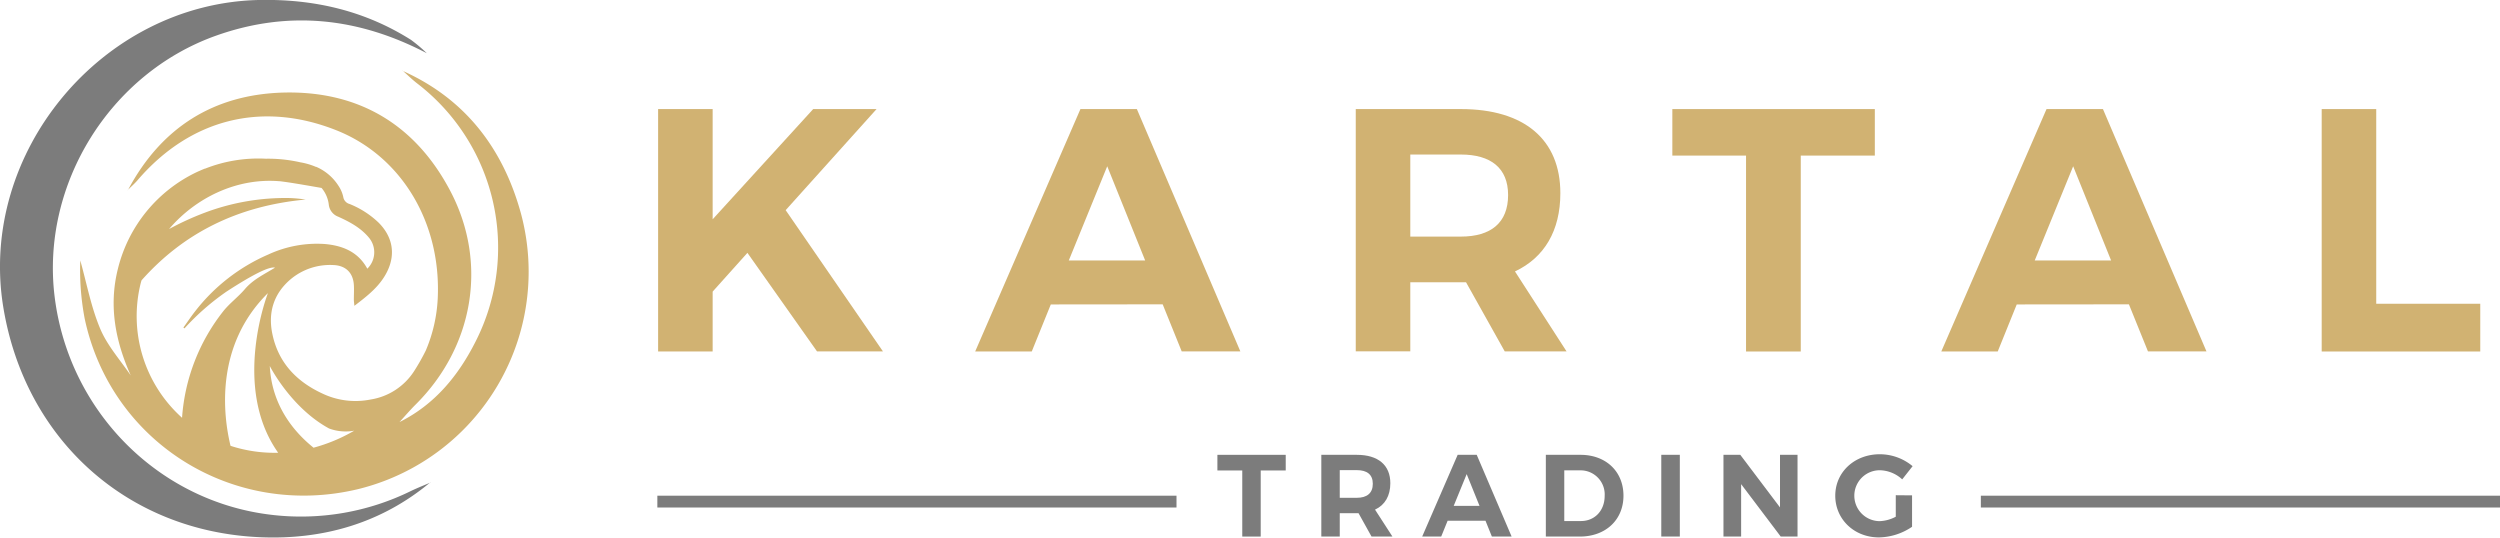 <svg xmlns="http://www.w3.org/2000/svg" viewBox="0 0 687.57 147.83"><defs><style>.cls-1{fill:#d1b272;}.cls-2{fill:#7c7c7c;}</style></defs><title>Element 5</title><g id="Ebene_2" data-name="Ebene 2"><g id="Layer_1" data-name="Layer 1"><path class="cls-1" d="M205.56,69.54,196,80.2V96.67h-15V30h15V60.31L223.65,30h17.43l-25,27.8,26.75,38.84H224.7Z"/><path class="cls-1" d="M289,83.73l-5.24,12.94H268.2L297.15,30h15.52l28.46,66.64H325l-5.23-12.94Zm15.52-38-10.57,25.9h21Z"/><path class="cls-1" d="M403.2,77.63H387.87v19h-15V30h28.94c17.42,0,27.33,8.38,27.33,23.13,0,10.29-4.38,17.71-12.48,21.52l14.19,22h-17Zm-1.43-12.56c8.28,0,13-3.81,13-11.43,0-7.43-4.76-11.14-13-11.14h-13.9V65.07Z"/><path class="cls-1" d="M495.26,42.79V96.67H480.21V42.79H459.94V30h55.69V42.79Z"/><path class="cls-1" d="M554.66,83.73l-5.23,12.94H533.91L562.85,30h15.52l28.47,66.64H590.75l-5.24-12.94Zm15.52-38-10.57,25.9h21Z"/><path class="cls-1" d="M682.14,83.54V96.67H638.53V30h15V83.54Z"/><path class="cls-2" d="M346.73,129.39v18.18h-5.07V129.39h-6.84v-4.3h18.79v4.3Z"/><path class="cls-2" d="M373.64,141.15h-5.17v6.42H363.4V125.09h9.76c5.88,0,9.22,2.83,9.22,7.81,0,3.46-1.48,6-4.21,7.26l4.79,7.41h-5.75Zm-.48-4.24c2.79,0,4.4-1.28,4.4-3.85s-1.61-3.76-4.4-3.76h-4.69v7.61Z"/><path class="cls-2" d="M398.14,143.21l-1.77,4.36h-5.23l9.76-22.48h5.24l9.6,22.48h-5.43l-1.76-4.36Zm5.24-12.82-3.57,8.74h7.1Z"/><path class="cls-2" d="M434.68,125.09c7,0,11.82,4.59,11.82,11.24s-4.91,11.24-12,11.24h-9.35V125.09Zm-4.46,18.21h4.59c3.76,0,6.52-2.82,6.52-6.94a6.63,6.63,0,0,0-6.74-7h-4.37Z"/><path class="cls-2" d="M456.9,147.57V125.09H462v22.48Z"/><path class="cls-2" d="M489.75,147.57l-10.89-14.42v14.42H474V125.09h4.63l10.92,14.46V125.09h4.82v22.48Z"/><path class="cls-2" d="M525.87,136.24v8.64a16.64,16.64,0,0,1-9.12,2.92c-6.81,0-12-5-12-11.47s5.27-11.4,12.27-11.4a14.14,14.14,0,0,1,9,3.28l-2.86,3.63a9.37,9.37,0,0,0-6.17-2.51,7,7,0,1,0,0,14,10.19,10.19,0,0,0,4.4-1.22v-5.91Z"/><rect class="cls-2" x="180.79" y="136.33" width="142.78" height="3.25"/><rect class="cls-2" x="544.79" y="136.33" width="142.78" height="3.25"/><path class="cls-1" d="M35.16,52.32l.1-.18-.14.13Z"/><path class="cls-1" d="M110.67,19.45l.2.09-.16-.14Z"/><path class="cls-2" d="M118.36,132.65c-13.56,11.3-29.59,15.83-46.77,15.1-36.75-1.56-64.73-27-70.68-63.24C-6.07,42,28,1.06,71.05,0,86.14-.33,100.17,2.85,113,10.94a41.24,41.24,0,0,1,4.38,3.7l0,0C98.75,4.9,79.5,2.69,59.47,9.79,30.23,20.17,11.32,50.65,15,81.39c3.83,31.69,28.57,56.52,59.59,60.19A68.57,68.57,0,0,0,113.1,135c1.74-.83,3.54-1.54,5.31-2.3Z"/><path class="cls-1" d="M143.23,58.55c-4.89-17.68-15.22-31.29-32.36-39,1.27,1.13,2.48,2.32,3.82,3.36a56.92,56.92,0,0,1,16.18,70.88c-4.73,9.43-11.26,17.45-21,22.29,1.46-1.6,2.87-3.25,4.4-4.78,15.93-15.8,20-38.87,9.63-58.67-9.62-18.39-25.32-27.71-46-27.17C58.74,26,44.36,35.1,35.26,52.14c.87-.86,1.79-1.67,2.58-2.59C52.32,32.7,72,27.74,92.38,35.78c18,7.07,29.06,25.47,28,46.47a41.51,41.51,0,0,1-3.27,14.14,59.11,59.11,0,0,1-3.21,5.67,17.45,17.45,0,0,1-12,7.82,21.13,21.13,0,0,1-13.26-1.66C81.69,105,76.71,99.91,75,92.27c-1.41-6.13.18-11.52,5.09-15.6a16.87,16.87,0,0,1,11.44-3.78c3.42.07,5.56,2,5.79,5.44.09,1.35,0,2.71,0,4.07,0,.48.08.95.15,1.71,3.62-2.77,6.93-5.32,8.93-9.26,2.67-5.27,1.32-10.12-2.41-13.75a25,25,0,0,0-7.85-5,2.37,2.37,0,0,1-1.73-1.92,8.81,8.81,0,0,0-1.31-3.06A13.66,13.66,0,0,0,87,45.9h0l-.1,0a18.87,18.87,0,0,0-4.26-1.25,40.18,40.18,0,0,0-9.53-1h0a39.82,39.82,0,0,0-16.7,2.73h0l-.11,0-.25.11c-.42.17-.83.35-1.23.53l-.31.13-.13.06h0A40,40,0,0,0,32.41,74c-2.55,10.23-.65,19.88,3.55,29.26-2.89-4.23-6.42-8.18-8.38-12.8-2.54-6-3.73-12.53-5.5-18.83a71.28,71.28,0,0,0,1.21,16c7.28,34.24,41.06,55.17,75.33,46.86A61.57,61.57,0,0,0,143.23,58.55ZM50.07,114.9A37.53,37.53,0,0,1,38.73,77.77c.06-.22.13-.44.19-.66C50.34,64.24,65.2,56.63,84.07,54.88a41.78,41.78,0,0,0-4.23-.41,62.91,62.91,0,0,0-23.58,4.05A78.53,78.53,0,0,0,46.49,63c7.42-8.7,18.65-14.07,30.2-13.17.29,0,.68.06,1.19.13s1,.13,1.56.22c2.26.34,5.49.9,9,1.51a8.68,8.68,0,0,1,2,4.7A4,4,0,0,0,93,59.59c3.23,1.46,6.35,3.11,8.65,6a6.29,6.29,0,0,1-.63,8.31c-2.54-4.69-6.86-6.38-11.81-6.8A31.91,31.91,0,0,0,73.78,70,51.12,51.12,0,0,0,53.69,85.59c-1.14,1.45-2.17,3-3.25,4.5l.3.22A67.5,67.5,0,0,1,62.26,80.22c7.18-4.66,11.79-7,13.38-6.61-2.86,1.78-6,3.2-8.3,5.92-1.82,2.13-4.14,3.84-5.88,6A53.19,53.19,0,0,0,50.07,114.9ZM65,123.1c-.54-.15-1.07-.31-1.6-.49-2-8.28-4.42-27.46,10.29-42,0,0-10.1,25.74,2.82,43.91A39.07,39.07,0,0,1,65,123.1Zm21.2,0c-5.46-4.4-11.46-11.64-12-22.44,0,0,5.76,11.44,16.29,17.18a13.07,13.07,0,0,0,6.93.61A45.63,45.63,0,0,1,86.2,123.14Z"/></g></g></svg>